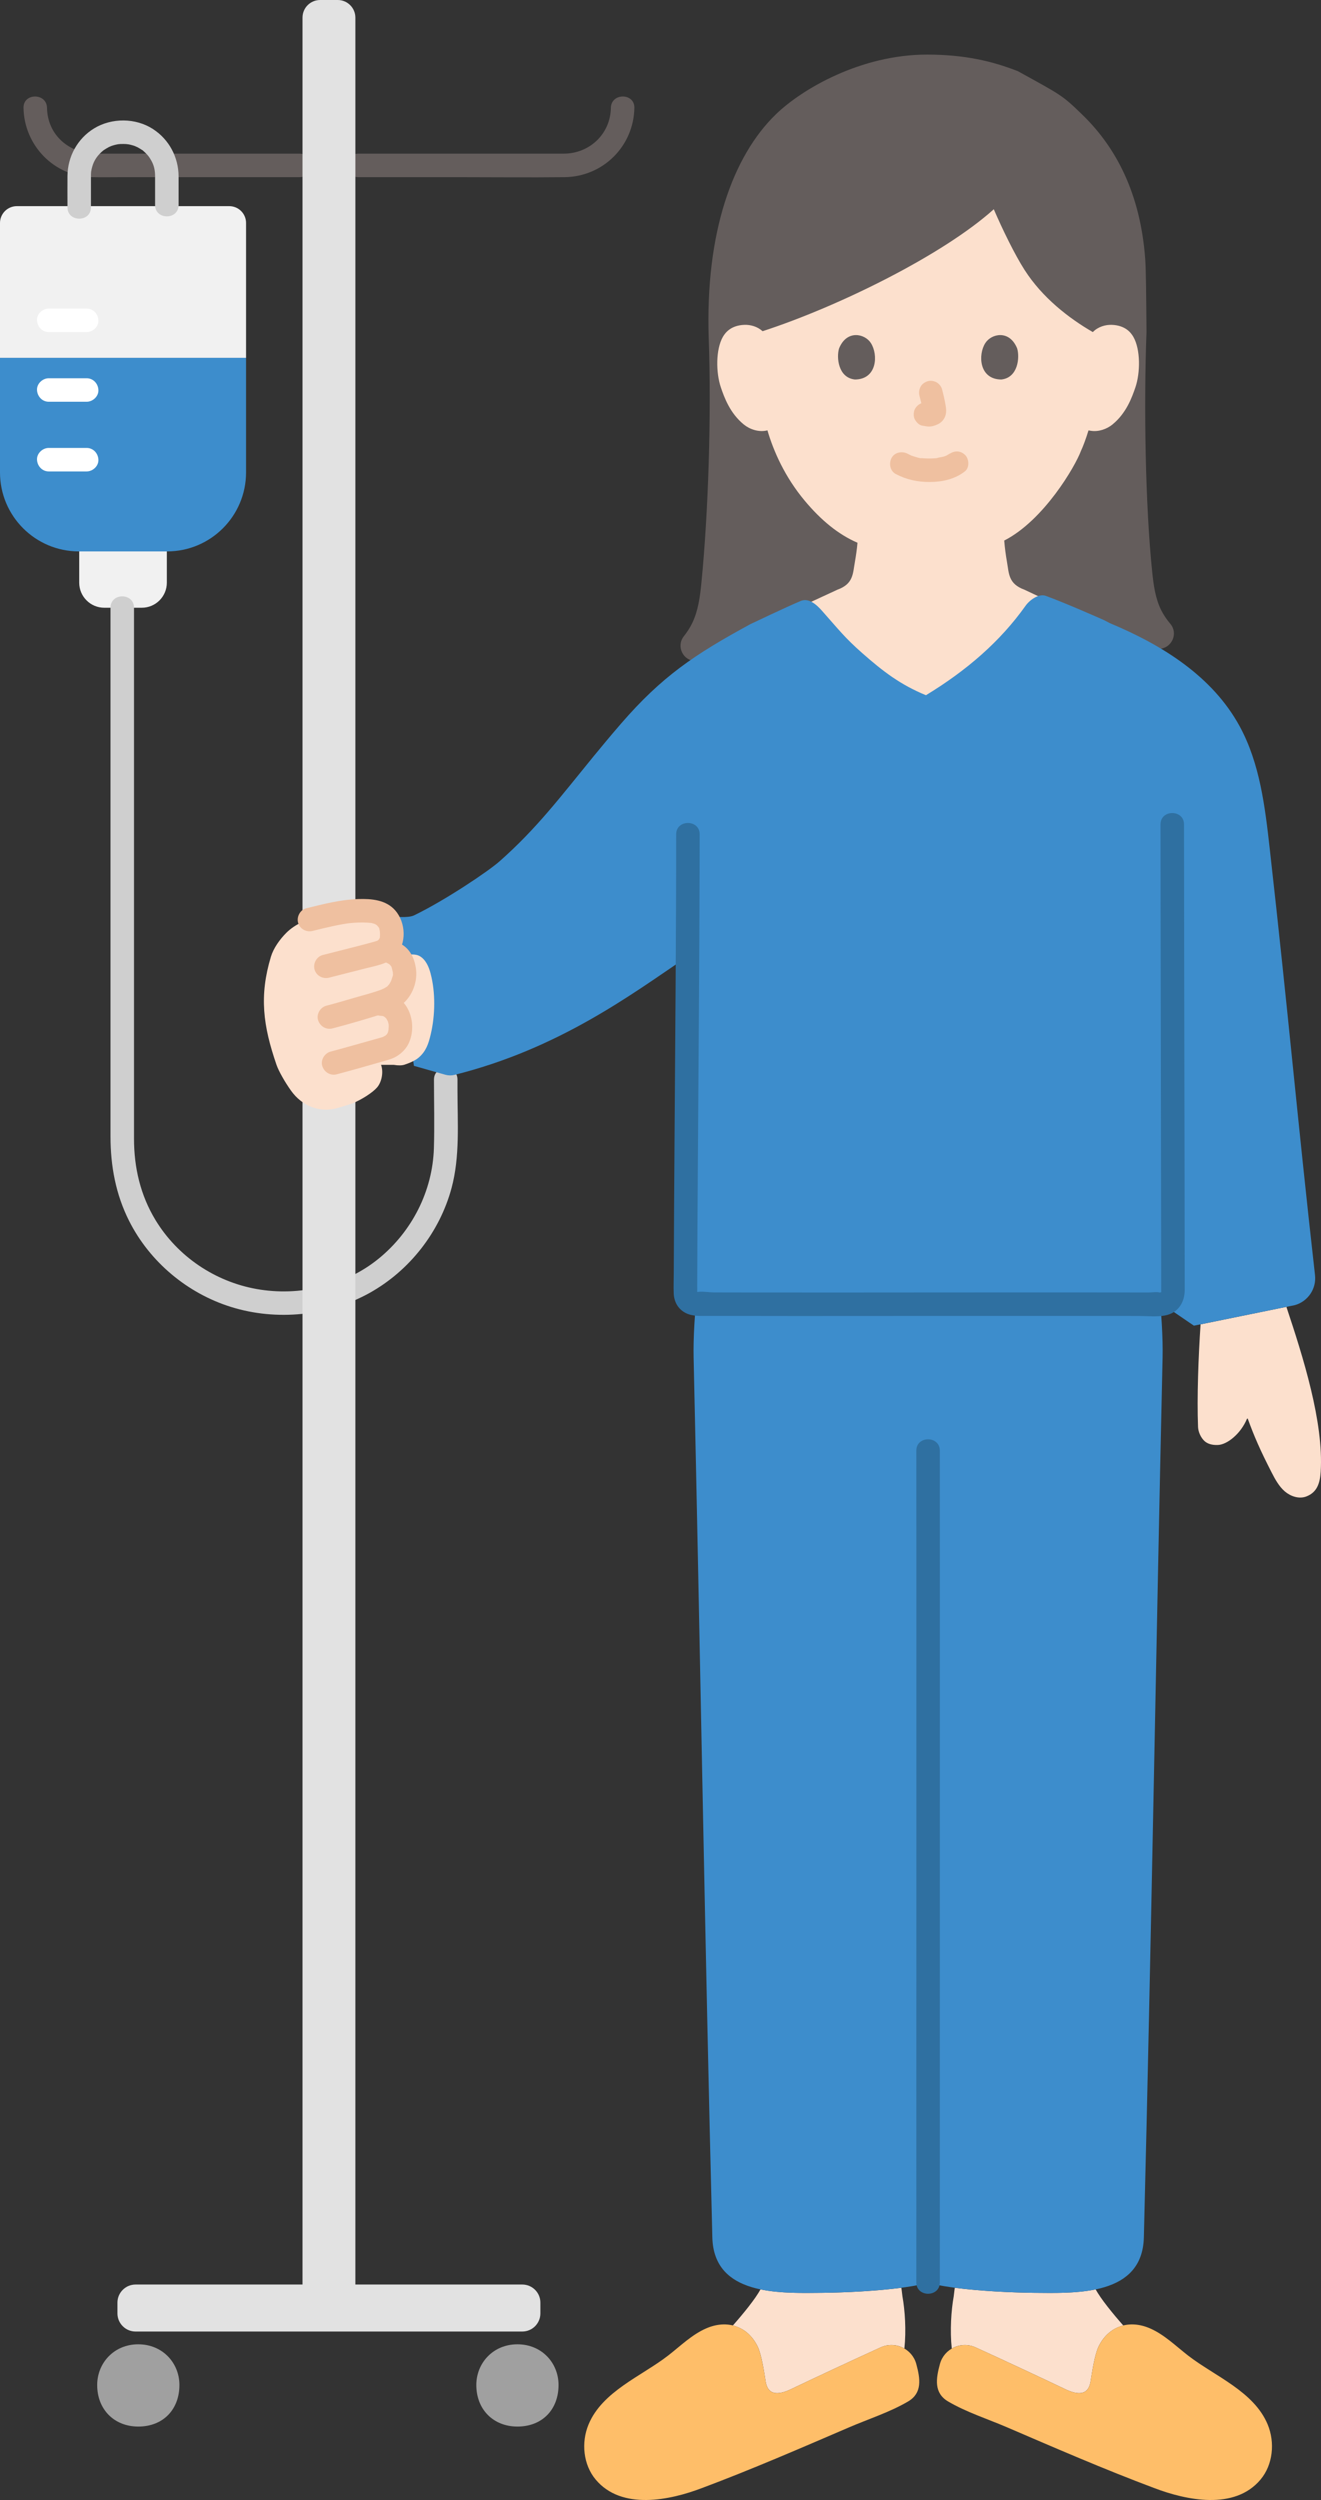 <?xml version="1.0" encoding="UTF-8"?><svg id="b" xmlns="http://www.w3.org/2000/svg" width="224.91" height="425.44" viewBox="0 0 224.91 425.44"><rect x="0" y="0" width="224.91" height="425.44" fill="#333333" stroke="none"/><defs><style>.d{fill:#3d8dcc;}.e{fill:#fff;}.f{fill:#e2e2e2;}.g{fill:#a0a0a0;}.h{fill:#fce0cd;}.i{fill:#efc0a0;}.j{fill:#2f70a1;}.k{fill:#645d5c;}.l{fill:#cfcfcf;}.m{fill:#febe69;}.n{fill:#f1f1f1;}</style></defs><g id="c"><path class="k" d="M51.003,26.148c-11.567,0-23.135,0-34.702,0-4.492,0-8.216-3.149-8.298-7.794-.045-2.571-4.045-2.579-4,0,.112,6.392,5.185,11.641,11.618,11.791,1.767.041,3.54.003,5.308.003,7.87,0,15.74,0,23.61,0,2.155,0,4.309,0,6.464,0,2.574,0,2.578-4,0-4h0Z"/><path class="k" d="M61.007,30.148c5.619,0,11.237,0,16.856,0,6.088,0,12.18.071,18.267,0,6.533-.077,11.762-5.255,11.877-11.794.045-2.575-3.955-2.575-4,0-.078,4.433-3.611,7.771-8,7.794-2.152.011-4.304,0-6.456,0h-22.664c-1.96,0-3.919,0-5.879,0-2.574,0-2.578,4,0,4h0Z"/><path class="g" d="M30.547,405.873c0,4.16-2.77,7.07-7,7.07-4.08,0-7-2.89-7-7.07,0-3.74,2.86-6.93,6.99-6.93s7.01,3.17,7.01,6.93Z"/><path class="g" d="M95.097,405.873c0,4.16-2.76,7.07-7,7.07-4.08,0-7-2.89-7-7.07,0-3.74,2.86-6.93,7-6.93s7,3.17,7,6.93Z"/><path class="n" d="M28.407,94.723v4.43c0,2.36-1.91,4.27-4.27,4.27h-6.38c-2.36,0-4.27-1.91-4.27-4.27v-5.32h14.92v.89Z"/><path class="l" d="M73.888,183.716c0,3.897.109,7.809-.014,11.704-.232,7.312-3.757,14.179-9.416,18.78-5.717,4.648-13.53,6.449-20.752,5.163-7.123-1.269-13.468-5.545-17.231-11.739-2.576-4.24-3.66-8.953-3.66-13.878v-9.082c0-12.357,0-24.714,0-37.071s0-26.863,0-40.295v-3.878c0-2.574-4-2.578-4,0,0,13.44,0,26.879,0,40.319v39.498c0,3.388,0,6.777,0,10.165,0,5.021.892,9.857,3.171,14.374,3.519,6.977,9.935,12.333,17.387,14.647,7.729,2.4,16.525,1.531,23.591-2.418,6.771-3.785,11.889-10.323,13.913-17.814,1.453-5.378,1.013-11.125,1.013-16.64v-1.835c0-2.574-4-2.578-4,0h0Z"/><path class="n" d="M41.893,37.942c0-1.583-1.283-2.862-2.865-2.862H2.873c-1.587,0-2.873,1.286-2.873,2.873v22.948h41.893v-22.959Z"/><path class="d" d="M0,60.901v19.498c0,7.421,6.016,13.437,13.437,13.437h15.015c7.423,0,13.441-6.021,13.441-13.444v-19.491H0Z"/><path class="f" d="M60.505,69.647v319.124h28.41c1.71,0,3.09,1.38,3.09,3.08v1.83c0,1.71-1.38,3.09-3.09,3.09H23.085c-1.7,0-3.09-1.38-3.09-3.09v-1.83c0-1.7,1.39-3.08,3.09-3.08h28.42V3c0-1.66,1.34-3,3-3h3c1.65,0,3,1.34,3,3v66.647Z"/><path class="e" d="M8.3,56.512h6.455c1.046,0,2.048-.92,2-2s-.879-2-2-2c-.067,0-.134,0-.2,0-1.046,0-2.048.92-2,2s.879,2,2,2c.067,0,.134,0,.2,0v-4h-6.455c-1.046,0-2.048.92-2,2s.879,2,2,2h0Z"/><path class="e" d="M8.3,68.369h6.455c1.046,0,2.048-.92,2-2s-.879-2-2-2c-.067,0-.134,0-.2,0-1.046,0-2.048.92-2,2s.879,2,2,2c.067,0,.134,0,.2,0v-4h-6.455c-1.046,0-2.048.92-2,2s.879,2,2,2h0Z"/><path class="e" d="M8.3,80.227h6.455c1.046,0,2.048-.92,2-2s-.879-2-2-2c-.067,0-.134,0-.2,0-1.046,0-2.048.92-2,2s.879,2,2,2c.067,0,.134,0,.2,0v-4h-6.455c-1.046,0-2.048.92-2,2s.879,2,2,2h0Z"/><path class="l" d="M15.487,35.278v-4.523c0-.263-.002-.526,0-.789,0-.098,0-.193.003-.292.006-.207.017-.416.043-.622-.044.339.053-.222.064-.273.272-1.196.741-2.039,1.679-2.905.12-.11.241-.22.369-.32-.236.185.026-.013.066-.038.279-.175.552-.352.846-.5.015-.008.602-.247.248-.117.125-.046.251-.09.378-.13.192-.061.387-.113.583-.157.07-.016.631-.111.273-.064.324-.042.655-.049.981-.046.14.001.279.004.419.012.015,0,.677.087.287.02.332.057.66.135.982.236.127.04.252.085.378.13-.312-.113.267.127.336.163.263.137.508.297.759.455.495.312-.218-.227.217.163.097.087.196.172.291.262.236.224.462.462.663.718-.233-.297.141.221.147.23.107.165.207.335.3.508.439.816.602,1.591.607,2.6.007,1.629,0,3.258,0,4.887,0,2.574,4,2.578,4,0,0-1.621.007-3.243,0-4.864-.014-3.273-1.612-6.283-4.369-8.067-2.954-1.911-7.019-1.931-10.014-.105-2.826,1.723-4.501,4.79-4.536,8.083-.019,1.782,0,3.565,0,5.347,0,2.574,4,2.578,4,0h0Z"/><path class="h" d="M185.667,405.313c-.29,1.71-1.37,2.58-4.04,1.39-4.23-2.02-10.98-5.17-15.51-7.23-1.37-.63-2.88-.5-4.07.2-.33-3.08-.1-6.49.33-8.89l.18-1.46c4.22.55,9.5.82,13.49.86,3.2.03,7.1.13,10.5-.59.84,1.59,2.96,4.18,4.7,6.15-1.76.43-3.26,1.64-4.2,3.56-.68,1.4-1.13,4.48-1.38,6.01Z"/><path class="h" d="M134.407,406.703c-2.67,1.19-3.75.32-4.04-1.39-.25-1.53-.69-4.61-1.38-6.01-.95-1.93-2.45-3.14-4.21-3.56,1.74-1.97,3.86-4.56,4.7-6.15,3.41.72,7.3.62,10.51.59,3.99-.04,9.27-.31,13.48-.86l.18,1.46c.43,2.4.66,5.8.33,8.88-1.19-.69-2.69-.82-4.06-.19-4.53,2.06-11.28,5.21-15.51,7.23Z"/><path class="h" d="M212.427,241.393l-.12.05c-1.06,2.56-3.38,4.41-4.97,4.46-1.07.04-1.77-.24-2.24-.65-.63-.56-1.08-1.55-1.12-2.39-.2-5.05.06-12.03.43-17.49l14.61-2.98c2.82,8.46,6.37,19.62,5.84,28.05-.12,1.96-.61,3.52-2.45,4.22-1.23.47-2.66-.01-3.66-.86-.99-.86-1.64-2.05-2.24-3.22-1.96-3.82-2.97-6.14-4.08-9.19Z"/><path class="k" d="M118.538,112.491c-2.208.058-3.481-2.486-2.108-4.216.557-.702,1.049-1.455,1.445-2.279,1.014-2.108,1.316-4.507,1.548-6.858,1.175-11.89,1.712-28.471,1.24-41.617-.59-17.945,4.085-30.959,11.454-38.084,4.442-4.295,14.452-10.146,25.699-10.146,6.442,0,11.093,1.111,15.475,2.818,7.415,4.096,7.501,4.019,11.063,7.49,5.623,5.479,9.791,13.259,10.622,24.422.142,1.902.173,6.348.224,12.468-.472,12.569-.207,29.453.969,40.82.232,2.248.534,4.542,1.548,6.557.419.832.944,1.589,1.54,2.292,1.405,1.656.235,4.204-1.936,4.261l-78.784,2.071Z"/><path class="h" d="M182.618,104.217c-.278-.112-8.023-3.798-8.2-3.864-2.733-.988-2.627-2.739-2.97-4.704-.214-1.221-.374-2.435-.472-3.66,6.746-3.434,12.104-12.65,13.064-15.256.324-.676.855-2.067,1.285-3.487l.358.06c1.354.229,2.771-.29,3.734-1.078,2.336-1.911,3.305-4.577,3.896-6.319.835-2.46.888-6.436-.356-8.594-.417-.723-1.385-1.954-3.662-2.034-1.071-.038-2.327.306-3.235,1.233-4.109-2.378-8.604-5.863-11.635-10.6-1.66-2.594-3.743-6.866-5.226-10.305-8.574,7.72-26.308,16.506-39.364,20.755-.898-.813-2.077-1.12-3.091-1.084-2.276.08-3.245,1.311-3.662,2.034-1.244,2.158-1.192,6.134-.356,8.594.591,1.742,1.56,4.408,3.896,6.319,1.035.847,2.596,1.383,4.04,1.011,1.058,3.595,2.974,7.933,6.339,11.96,2.776,3.323,5.701,5.74,8.992,7.165-.093,1.098-.247,2.146-.442,3.283-.355,1.964-.237,3.716-2.97,4.704-.177.065-8.816,4.106-9.348,4.284,0,0,1.011,14.524,24.789,14.524s24.601-14.944,24.601-14.944Z"/><path class="d" d="M121.674,205.883c-2.556,6-3.725,18.73-3.58,25.138,1.129,49.909,1.923,99.829,3.188,149.733.251,9.906,11.311,9.507,18.702,9.431,5.654-.058,13.887-.58,18.032-1.709,4.145,1.128,12.378,1.651,18.032,1.709,7.391.076,18.451.475,18.702-9.431,1.265-49.904,2.059-99.824,3.188-149.733.145-6.408-1.024-19.138-3.58-25.138"/><path class="m" d="M119.557,423.391c-5.513,2.109-13.721,3.824-18.128-1.417-2.136-2.54-2.497-6.324-1.224-9.389,2.341-5.633,9.005-8.211,13.534-11.715,2.107-1.63,4.042-3.563,6.484-4.63,3.573-1.561,7.064-.396,8.763,3.066.686,1.399,1.129,4.475,1.385,6.012.284,1.707,1.363,2.578,4.033,1.386,4.237-2.023,10.984-5.173,15.512-7.234,2.466-1.122,5.375.208,6.087,2.82.685,2.515,1.049,4.937-1.381,6.373-3.068,1.813-6.761,2.994-10.036,4.402-8.274,3.556-16.595,7.168-25.029,10.327Z"/><path class="m" d="M196.477,423.391c5.513,2.109,13.721,3.824,18.128-1.417,2.136-2.54,2.497-6.324,1.224-9.389-2.341-5.633-9.005-8.211-13.534-11.715-2.107-1.63-4.042-3.563-6.484-4.63-3.573-1.561-7.064-.396-8.763,3.066-.686,1.399-1.129,4.475-1.385,6.012-.284,1.707-1.363,2.578-4.033,1.386-4.237-2.023-10.984-5.173-15.512-7.234-2.466-1.122-5.375.208-6.087,2.82-.685,2.515-1.049,4.937,1.381,6.373,3.068,1.813,6.761,2.994,10.036,4.402,8.274,3.556,16.595,7.168,25.029,10.327Z"/><path class="j" d="M156.013,246.865c.009,5.574.005,11.149.006,16.723.001,10.732.001,21.463.001,32.195,0,12.583,0,25.167-.002,37.75,0,11.247-.002,22.493-.003,33.74,0,6.702-.001,13.404-.002,20.107,0,.344,0,.687,0,1.031,0,2.574,4,2.578,4,0,.001-5.894.002-11.789.002-17.683.001-10.897.002-21.794.003-32.691,0-12.593.002-25.185.002-37.778,0-11.101,0-22.202,0-33.303,0-6.4,0-12.801-.006-19.201,0-.297,0-.593-.001-.89-.004-2.574-4.004-2.578-4,0h0Z"/><path class="i" d="M152.513,80.669c1.809.955,3.754,1.367,5.801,1.354,2.154-.014,4.251-.471,5.966-1.807.829-.646.729-2.159,0-2.828-.88-.807-1.944-.689-2.828,0,.691-.539-.022-.014-.241.101-.169.089-.621.229.01.015-.158.054-.311.12-.47.171-.424.136-.905.152-1.316.3.211-.076.325-.039.026-.009-.129.013-.258.024-.388.032-.311.02-.624.028-.936.026-.279-.002-.559-.011-.838-.03-.128-.009-.256-.019-.384-.032-.073-.007-.146-.015-.219-.024-.157-.019-.096-.011.184.024-.08.102-1.084-.229-1.23-.273-.172-.052-.34-.113-.51-.171-.448-.153.422.202.016.01-.211-.099-.419-.203-.625-.312-.925-.488-2.217-.265-2.736.718-.488.924-.27,2.215.718,2.736h0Z"/><path class="i" d="M156.543,67.338c.24.917.471,1.848.609,2.786l-.071-.532c.016.129.023.255.01.385l.071-.532c-.009.06-.022.116-.042.173l.202-.478c-.018.04-.036.075-.061.111l.313-.405c-.029.035-.056.062-.091.09l.405-.313c-.07.045-.145.082-.221.117l.478-.202c-.121.051-.242.088-.372.109l.532-.071c-.117.014-.232.013-.349,0l.532.071c-.132-.018-.261-.05-.393-.068-.266-.083-.532-.095-.798-.036-.266.012-.514.091-.744.237-.415.243-.811.718-.919,1.195-.117.512-.091,1.087.202,1.541.26.403.695.852,1.195.919.35.047.69.135,1.047.15.574.025,1.098-.155,1.608-.392.642-.298,1.148-.907,1.318-1.597.146-.591.087-1.064-.013-1.656-.152-.898-.359-1.787-.59-2.668-.127-.483-.49-.944-.919-1.195s-1.061-.357-1.541-.202c-.484.157-.951.457-1.195.919-.253.48-.342,1.007-.202,1.541h0Z"/><path class="k" d="M142.857,59.295c-.465,1.512-.162,4.991,2.703,5.287,3.786-.023,3.988-4.228,2.713-6.206-1.044-1.619-4.112-2.292-5.416.919Z"/><path class="k" d="M173.178,59.295c.465,1.512.162,4.991-2.703,5.287-3.786-.023-3.988-4.228-2.713-6.206,1.044-1.619,4.112-2.292,5.416.919Z"/><path class="d" d="M188.962,106.048c9.027,3.761,17.499,9.102,22.102,17.552,3.446,6.327,4.315,13.691,5.12,20.851,3.25,28.879,4.626,45.203,7.706,72.548.26,2.313-1.195,4.477-3.436,5.104l-17.185,3.496s-2.649-1.811-5.385-3.678c-.138.021-.28.033-.426.033-25.385-.063-58.512.045-78.698-.027-1.141,0-2.056-.761-2.056-1.703,0-8.966.22-36.026.345-57.442-9.561,6.468-21.863,15.688-39.685,20.14-.505.126-1.039.115-1.54-.026l-5.353-1.514-3.454-25.417s2.432.316,3.487-.195c5.279-2.559,12.588-7.466,14.525-9.173,6.364-5.608,10.427-11.04,16.02-17.872,1.441-1.76,2.983-3.613,4.692-5.586,6.945-8.016,12.488-11.75,22.016-16.924,0,0,6.159-2.939,8.576-3.945,1.657-.689,3.218,1.224,3.923,2.018,2.515,2.831,3.599,4.256,6.508,6.821,3.605,3.178,6.552,5.42,10.884,7.201,6.942-4.214,12.646-9.15,16.96-15.221.714-1.005,2.279-2.113,3.437-1.691,3.544,1.291,9.975,4.156,9.975,4.156"/><path class="j" d="M197.586,140.29c0,11.627.031,23.254.05,34.882.023,13.636.048,27.271.065,40.907.001.866.002,1.733.003,2.599,0,.306,0,.613,0,.919,0,.122.014.255,0,.377-.028.24-.02.015.024-.024.171-.149-.207.024-.27.006-.548-.149-1.347-.003-1.928-.004-.652-.001-1.303-.003-1.955-.004-1.463-.003-2.925-.005-4.388-.006-2.881-.003-5.761-.005-8.642-.006-11.924-.003-23.848.012-35.772.018-5.357.002-10.715.003-16.072-.003-2.375-.003-4.75-.007-7.125-.013-.905-.002-2.141-.246-3.004-.044.113-.026.155.599.132.2-.005-.086-.006-.189,0-.273.021-.289,0-.59.001-.88.012-6.693.062-13.387.106-20.08.114-17.417.262-34.834.306-52.251.004-1.543.006-3.086.007-4.629,0-2.574-4-2.578-4,0-.001,17.365-.165,34.731-.281,52.095-.05,7.522-.105,15.044-.131,22.567-.004,1.147-.053,2.305-.008,3.451.056,1.418.715,2.657,2.006,3.33,1.208.63,2.592.507,3.91.511,5.032.015,10.064.019,15.096.02,11.987.002,23.974-.014,35.961-.018,5.971-.002,11.942-.002,17.913.005,1.459.002,2.918.004,4.378.007,1.431.003,2.976.181,4.388-.088,2.219-.423,3.348-2.207,3.348-4.346-.005-12.324-.035-24.647-.056-36.971-.022-13.415-.05-26.83-.061-40.245,0-.669-.001-1.339-.001-2.008,0-2.574-4-2.578-4,0h0Z"/><path class="h" d="M73.313,165.667c-.304-1.141-.808-2.339-1.835-2.947-.817-.485-2.45-.38-3.316.426-.587-.777-1.585-1.239-2.633-1.519.601-.444.997-1.113,1.125-1.828.1-.558.022-1.756-.144-2.283-.58-1.843-2.253-2.347-3.163-2.44-3.351-.342-6.219.318-10.666,1.419-1.346.333-2.517,1.043-3.344,1.719-.226.185-.426.367-.597.538-1.103,1.105-2.172,2.603-2.606,4.035-2.029,6.704-1.335,11.788.935,18.395.392,1.14,1.454,2.974,2.469,4.406,1.919,2.708,4.997,3.82,7.921,2.972,1.23-.357,2.353-.709,2.605-.814,1.547-.647,3.34-1.781,4.132-2.684.765-.873,1.14-2.566.685-3.851h2.156c.818.133,1.397.114,1.835-.029.789-.257,1.8-.675,2.427-1.217,1.245-1.084,1.653-2.319,2.033-3.935.77-3.232.835-7.141-.021-10.363Z"/><path class="i" d="M56.616,175.01c2.97-.776,5.925-1.651,8.854-2.572,1.675-.527,3.156-1.336,4.174-2.803.975-1.405,1.42-3.192,1.163-4.872-.171-1.115-.515-2.142-1.227-3.028-.698-.869-1.676-1.356-2.685-1.767-.972-.395-2.24.429-2.46,1.397-.264,1.161.356,2.037,1.397,2.46-.398-.162.247.139.318.181.13.077.404.308.149.079.101.09.455.58.235.208.073.124.179.48.092.121.108.445.24.88.314,1.333-.087-.532-.029.084-.026.202.01.386.129-.386-.01.02-.134.39-.233.787-.403,1.165.202-.451-.101.153-.148.231-.064.106-.347.451-.025.078-.11.128-.231.244-.345.368-.329.358.214-.095-.111.098-.156.092-.305.192-.465.278-.08.043-.619.279-.207.113-1.567.63-3.26,1.027-4.879,1.504-1.584.466-3.17.93-4.768,1.347-1.012.265-1.726,1.442-1.397,2.46.337,1.042,1.375,1.68,2.46,1.397h0Z"/><path class="i" d="M64.903,172.875c.109,0,.218.006.327.017-.272-.038-.297-.034-.076.012.095.025.188.056.28.091-.256-.111-.287-.118-.092-.02.08.046.159.095.235.147-.221-.178-.25-.198-.086-.06.035.037.386.343.364.383-.178-.237-.206-.269-.084-.096.046.069.09.139.131.211.06.103.111.211.166.316.164.312-.129-.474-.004.026.026.103.188.746.079.2.041.207.037.438.036.649,0,.105-.075.809.009.294-.026.159-.056.317-.096.473-.026.1-.056.198-.089.296.114-.246.123-.271.029-.076-.05.095-.106.186-.166.274.138-.165.133-.163-.014.006-.076.082-.157.16-.241.234.193-.139.197-.144.014-.017-.089.05-.702.344-.236.162-.174.068-.352.123-.532.173-2.864.791-5.714,1.63-8.586,2.393-1.011.269-1.727,1.439-1.397,2.46.336,1.039,1.377,1.685,2.46,1.397,2.543-.676,5.075-1.392,7.602-2.124.902-.261,1.828-.463,2.638-.965.838-.52,1.58-1.273,2.002-2.17.822-1.748.79-3.855-.008-5.601-.842-1.845-2.645-3.034-4.666-3.086-1.047-.027-2.048.939-2,2,.05,1.107.879,1.971,2,2h0Z"/><path class="i" d="M53.213,158.424c1.207-.299,2.415-.597,3.632-.856.497-.106.996-.205,1.497-.293.272-.047.545-.091.818-.132-.042.006-.267.033-.031.004.165-.021.33-.04.495-.057.972-.1,1.952-.132,2.928-.077.232.013.464.042.696.053.371.019-.42-.106-.16-.024.056.018.12.019.177.034.172.045.342.099.513.144.05.013.267.114.031.007-.278-.126.115.069.168.1.091.053.18.111.267.171-.026-.018-.245-.213-.084-.055.095.093.373.465.202.191.067.108.133.213.192.326-.044-.085-.077-.316.03.088.031.118.111.663.076.3.022.231.037.463.04.696.003.228-.079.645.028.224-.031.122-.056.243-.09.364.022-.079.187-.306-.018.042-.048.082-.094.164-.148.242-.077.116-.071.104.018-.034l-.136.134c.357-.165-.344.177-.177.105.135-.058-.114.031-.153.041-.274.072-.545.159-.818.234-.765.211-1.534.41-2.303.609-1.983.512-3.97,1.008-5.954,1.515-1.047.267-1.679,1.433-1.397,2.46.291,1.061,1.41,1.665,2.46,1.397,2.043-.521,4.088-1.032,6.129-1.56,1.769-.458,3.953-.76,5.239-2.178,1.884-2.076,1.723-5.646-.094-7.717-1.579-1.801-4.058-2-6.296-1.927-2.998.098-5.943.855-8.84,1.571-1.049.259-1.678,1.439-1.397,2.46.293,1.067,1.408,1.657,2.46,1.397h0Z"/></g></svg>